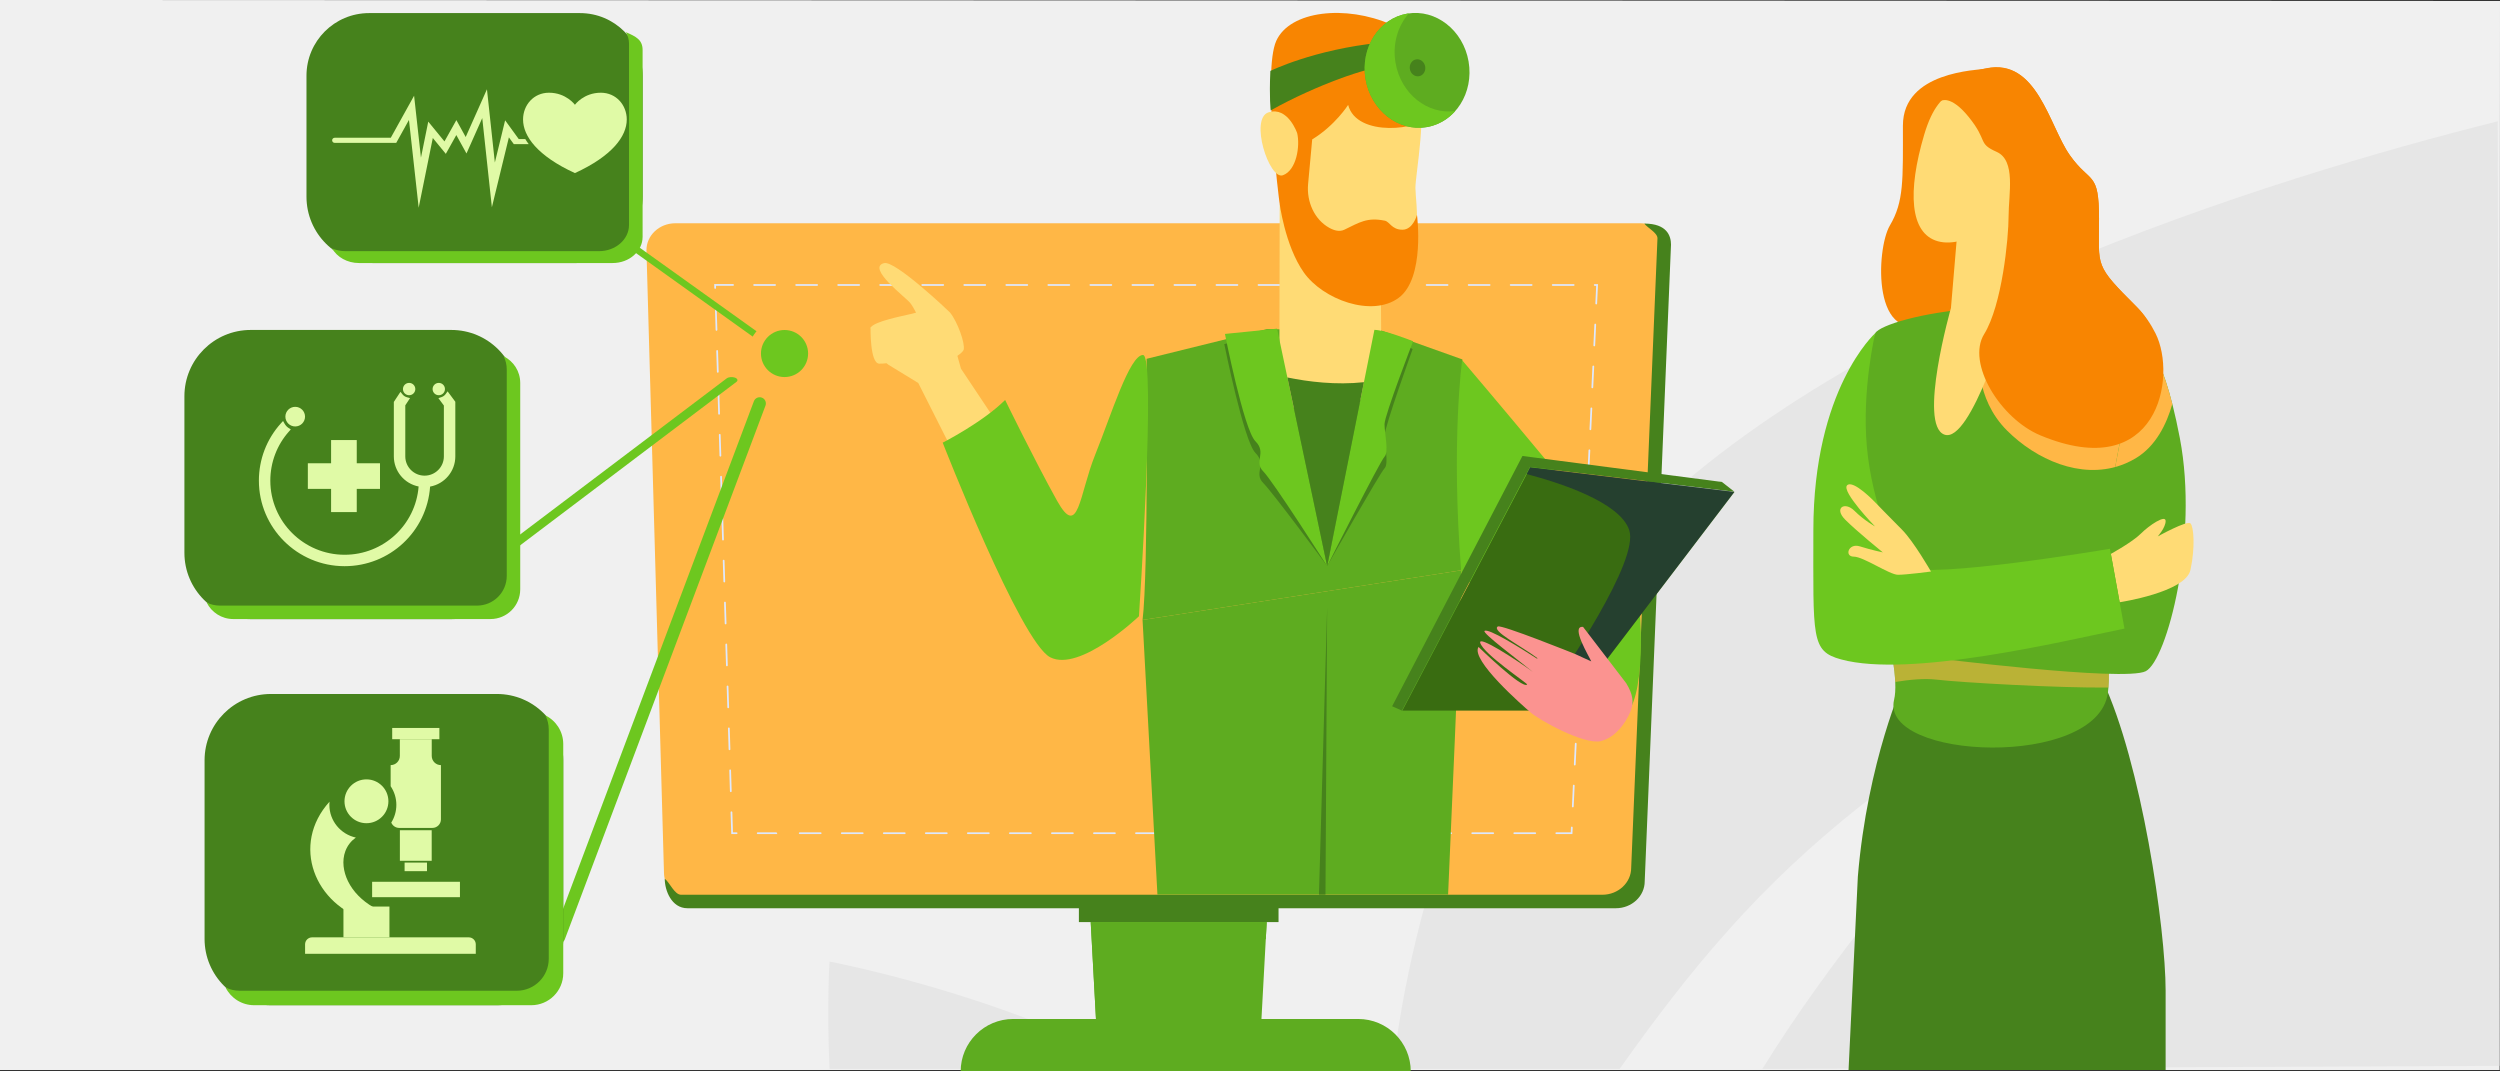 <?xml version="1.0" encoding="utf-8"?>
<!-- Generator: Adobe Illustrator 25.0.0, SVG Export Plug-In . SVG Version: 6.00 Build 0)  -->
<svg version="1.1" xmlns="http://www.w3.org/2000/svg" xmlns:xlink="http://www.w3.org/1999/xlink" x="0px" y="0px" width="350px"
	 height="150px" viewBox="0 0 350 150" enable-background="new 0 0 350 150" xml:space="preserve">
<rect x="0" y="0" width="350" height="150" fill="#333333" stroke="none"/>
<g id="Layer_3">
	<path fill="#B8EBC2" d="M96.245,126.156l129.039-0.477c2.015-0.007,3.668-1.594,3.753-3.603l3.781-87.816
		c0.065-1.51-1.137-2.772-2.65-2.784L92.307,33.064L96.245,126.156z"/>
</g>
<g id="Layer_2">
	<polygon fill="#F0F0F0" points="0,0 0,149.803 349.943,149.803 350,0.144 	"/>
	<g id="Shape_1_1_" enable-background="new    ">
		<g id="Shape_1">
			<g>
				<path fill="#E6E6E6" d="M116.134,149.653h42.964c-18.584-10.425-42.964-15.036-42.964-15.036S115.734,140.832,116.134,149.653z
					 M349.687,16.979c-31.669,7.918-93.473,26.922-123.248,59.599c-20.282,22.252-28.574,49.618-31.472,73.075h31.773
					c4.695-6.615,9.691-13.232,14.987-19.146c23.981-27.165,53.552-38.492,53.552-38.492s-29.173,26.463-48.556,57.638
					l103.198-0.432"/>
			</g>
		</g>
	</g>
	<g>
		<g>
			<path fill="#FFB746" d="M224.968,125.934H97.002c-2.234,0-4.046-1.687-4.046-3.768l-2.453-87.141
				c0-2.081,1.811-3.768,4.046-3.768h135.101c2.234,0,3.045,1.687,3.045,3.768l-3.68,87.141
				C229.014,124.248,227.203,125.934,224.968,125.934z"/>
		</g>
		<g>
			<path fill="#46821C" d="M230.205,31.3c0.43,0.598,1.841,1.285,1.841,2.058l-3.68,88.14c0,2.081-1.811,3.768-4.045,3.768H95.354
				c-0.932,0-1.606-1.75-2.29-2.243c0,1.613,0.931,4.131,3.182,4.131h129.967c2.234,0,4.046-1.687,4.046-3.768l3.68-89.139
				C233.938,33.035,233.387,31.3,230.205,31.3z"/>
		</g>
		<g>
			<g>
				<path fill="#DDE8FE" d="M220.136,116.77h-2.258c-0.068,0-0.123-0.055-0.123-0.122c0-0.068,0.055-0.122,0.123-0.122h2.024
					l0.032-0.683c0.003-0.068,0.062-0.126,0.128-0.116c0.068,0.003,0.12,0.06,0.117,0.128L220.136,116.77z M214.936,116.77h-2.942
					c-0.068,0-0.123-0.055-0.123-0.122c0-0.068,0.055-0.122,0.123-0.122h2.942c0.068,0,0.123,0.055,0.123,0.122
					C215.058,116.715,215.004,116.77,214.936,116.77z M209.051,116.77h-2.942c-0.068,0-0.123-0.055-0.123-0.122
					c0-0.068,0.055-0.122,0.123-0.122h2.942c0.068,0,0.123,0.055,0.123,0.122C209.174,116.715,209.119,116.77,209.051,116.77z
					 M203.167,116.77h-2.942c-0.068,0-0.123-0.055-0.123-0.122c0-0.068,0.055-0.122,0.123-0.122h2.942
					c0.068,0,0.123,0.055,0.123,0.122C203.29,116.715,203.235,116.77,203.167,116.77z M197.283,116.77h-2.942
					c-0.068,0-0.123-0.055-0.123-0.122c0-0.068,0.055-0.122,0.123-0.122h2.942c0.068,0,0.123,0.055,0.123,0.122
					C197.405,116.715,197.35,116.77,197.283,116.77z M191.398,116.77h-2.942c-0.068,0-0.123-0.055-0.123-0.122
					c0-0.068,0.055-0.122,0.123-0.122h2.942c0.068,0,0.123,0.055,0.123,0.122C191.521,116.715,191.466,116.77,191.398,116.77z
					 M185.514,116.77h-2.942c-0.068,0-0.123-0.055-0.123-0.122c0-0.068,0.055-0.122,0.123-0.122h2.942
					c0.068,0,0.123,0.055,0.123,0.122C185.636,116.715,185.581,116.77,185.514,116.77z M179.629,116.77h-2.942
					c-0.068,0-0.123-0.055-0.123-0.122c0-0.068,0.055-0.122,0.123-0.122h2.942c0.068,0,0.123,0.055,0.123,0.122
					C179.752,116.715,179.697,116.77,179.629,116.77z M173.745,116.77h-2.942c-0.068,0-0.123-0.055-0.123-0.122
					c0-0.068,0.055-0.122,0.123-0.122h2.942c0.068,0,0.123,0.055,0.123,0.122C173.867,116.715,173.813,116.77,173.745,116.77z
					 M167.86,116.77h-2.942c-0.068,0-0.123-0.055-0.123-0.122c0-0.068,0.055-0.122,0.123-0.122h2.942
					c0.068,0,0.123,0.055,0.123,0.122C167.983,116.715,167.928,116.77,167.86,116.77z M161.976,116.77h-2.942
					c-0.068,0-0.123-0.055-0.123-0.122c0-0.068,0.055-0.122,0.123-0.122h2.942c0.068,0,0.123,0.055,0.123,0.122
					C162.099,116.715,162.044,116.77,161.976,116.77z M156.092,116.77h-2.942c-0.068,0-0.123-0.055-0.123-0.122
					c0-0.068,0.055-0.122,0.123-0.122h2.942c0.068,0,0.123,0.055,0.123,0.122C156.214,116.715,156.159,116.77,156.092,116.77z
					 M150.207,116.77h-2.942c-0.068,0-0.123-0.055-0.123-0.122c0-0.068,0.055-0.122,0.123-0.122h2.942
					c0.068,0,0.123,0.055,0.123,0.122C150.33,116.715,150.275,116.77,150.207,116.77z M144.323,116.77h-2.942
					c-0.068,0-0.123-0.055-0.123-0.122c0-0.068,0.055-0.122,0.123-0.122h2.942c0.068,0,0.123,0.055,0.123,0.122
					C144.445,116.715,144.391,116.77,144.323,116.77z M138.438,116.77h-2.942c-0.068,0-0.123-0.055-0.123-0.122
					c0-0.068,0.055-0.122,0.123-0.122h2.942c0.068,0,0.123,0.055,0.123,0.122C138.561,116.715,138.506,116.77,138.438,116.77z
					 M132.554,116.77h-2.942c-0.068,0-0.123-0.055-0.123-0.122c0-0.068,0.055-0.122,0.123-0.122h2.942
					c0.068,0,0.123,0.055,0.123,0.122C132.676,116.715,132.622,116.77,132.554,116.77z M126.669,116.77h-2.942
					c-0.068,0-0.123-0.055-0.123-0.122c0-0.068,0.055-0.122,0.123-0.122h2.942c0.068,0,0.123,0.055,0.123,0.122
					C126.792,116.715,126.737,116.77,126.669,116.77z M120.785,116.77h-2.942c-0.068,0-0.123-0.055-0.123-0.122
					c0-0.068,0.055-0.122,0.123-0.122h2.942c0.068,0,0.123,0.055,0.123,0.122C120.908,116.715,120.853,116.77,120.785,116.77z
					 M114.901,116.77h-2.942c-0.068,0-0.123-0.055-0.123-0.122c0-0.068,0.055-0.122,0.123-0.122h2.942
					c0.068,0,0.123,0.055,0.123,0.122C115.023,116.715,114.968,116.77,114.901,116.77z M109.016,116.77h-2.942
					c-0.068,0-0.123-0.055-0.123-0.122c0-0.068,0.055-0.122,0.123-0.122h2.942c0.068,0,0.123,0.055,0.123,0.122
					C109.139,116.715,109.084,116.77,109.016,116.77z M103.132,116.77h-0.755l-0.095-3.054c-0.002-0.068,0.051-0.124,0.119-0.126
					c0.07,0.003,0.124,0.051,0.126,0.118l0.087,2.817h0.517c0.068,0,0.123,0.055,0.123,0.122
					C103.254,116.715,103.199,116.77,103.132,116.77z M220.193,113.037c-0.002,0-0.004,0-0.006,0
					c-0.067-0.003-0.12-0.06-0.117-0.128l0.137-2.934c0.003-0.067,0.066-0.126,0.128-0.116c0.067,0.003,0.12,0.06,0.116,0.128
					l-0.137,2.934C220.312,112.986,220.258,113.037,220.193,113.037z M102.313,110.899c-0.066,0-0.12-0.052-0.123-0.119
					l-0.091-2.936c-0.002-0.068,0.051-0.124,0.119-0.126c0.07,0.002,0.124,0.051,0.126,0.119l0.091,2.936
					c0.002,0.068-0.051,0.124-0.119,0.126C102.316,110.899,102.314,110.899,102.313,110.899z M220.466,107.169
					c-0.002,0-0.004,0-0.006,0c-0.067-0.003-0.12-0.06-0.116-0.128l0.137-2.934c0.003-0.068,0.06-0.123,0.128-0.117
					c0.067,0.003,0.12,0.06,0.116,0.128l-0.137,2.934C220.585,107.118,220.531,107.169,220.466,107.169z M102.131,105.027
					c-0.066,0-0.12-0.052-0.123-0.118l-0.091-2.936c-0.002-0.068,0.051-0.124,0.119-0.126c0.068,0,0.124,0.051,0.126,0.119
					l0.091,2.936c0.002,0.068-0.051,0.124-0.119,0.126C102.133,105.027,102.132,105.027,102.131,105.027z M220.739,101.301
					c-0.002,0-0.004,0-0.006,0c-0.068-0.003-0.12-0.06-0.117-0.128l0.137-2.934c0.003-0.067,0.063-0.124,0.128-0.116
					c0.067,0.003,0.12,0.06,0.117,0.128l-0.137,2.934C220.859,101.25,220.804,101.301,220.739,101.301z M101.948,99.156
					c-0.066,0-0.12-0.052-0.122-0.118l-0.091-2.936c-0.002-0.068,0.051-0.124,0.119-0.126c0.068,0.004,0.124,0.051,0.126,0.118
					l0.091,2.936c0.002,0.068-0.051,0.124-0.119,0.126C101.951,99.156,101.95,99.156,101.948,99.156z M221.013,95.433
					c-0.002,0-0.004,0-0.006,0c-0.068-0.003-0.12-0.06-0.117-0.128l0.137-2.934c0.003-0.067,0.058-0.124,0.128-0.116
					c0.068,0.003,0.12,0.06,0.117,0.128l-0.137,2.934C221.132,95.382,221.078,95.433,221.013,95.433z M101.766,93.284
					c-0.066,0-0.12-0.052-0.122-0.119l-0.091-2.936c-0.002-0.068,0.051-0.124,0.119-0.126c0.073-0.004,0.124,0.051,0.126,0.118
					l0.091,2.936c0.002,0.068-0.051,0.124-0.119,0.126C101.769,93.284,101.767,93.284,101.766,93.284z M221.286,89.565
					c-0.002,0-0.004,0-0.006,0c-0.067-0.003-0.12-0.06-0.117-0.128l0.137-2.934c0.003-0.068,0.062-0.125,0.128-0.117
					c0.067,0.003,0.12,0.06,0.116,0.128l-0.137,2.934C221.405,89.514,221.351,89.565,221.286,89.565z M101.584,87.413
					c-0.066,0-0.12-0.052-0.123-0.119l-0.091-2.936c-0.002-0.068,0.051-0.124,0.119-0.126c0.072-0.001,0.124,0.051,0.126,0.119
					l0.091,2.936c0.002,0.068-0.051,0.124-0.119,0.126C101.586,87.413,101.585,87.413,101.584,87.413z M221.559,83.697
					c-0.002,0-0.004,0-0.006,0c-0.067-0.003-0.12-0.06-0.116-0.128l0.137-2.934c0.003-0.067,0.065-0.126,0.128-0.116
					c0.067,0.003,0.12,0.06,0.116,0.128l-0.137,2.934C221.679,83.646,221.624,83.697,221.559,83.697z M101.401,81.541
					c-0.066,0-0.12-0.052-0.122-0.118l-0.091-2.936c-0.002-0.068,0.051-0.124,0.119-0.126c0.075-0.001,0.124,0.051,0.126,0.118
					l0.091,2.936c0.002,0.068-0.051,0.124-0.119,0.126C101.404,81.541,101.403,81.541,101.401,81.541z M221.832,77.829
					c-0.002,0-0.004,0-0.006,0c-0.068-0.003-0.12-0.06-0.117-0.128l0.137-2.934c0.003-0.067,0.06-0.122,0.128-0.117
					c0.067,0.003,0.12,0.06,0.117,0.128l-0.137,2.934C221.952,77.778,221.898,77.829,221.832,77.829z M101.219,75.67
					c-0.066,0-0.12-0.052-0.122-0.118l-0.091-2.936c-0.002-0.068,0.051-0.124,0.119-0.126c0.07,0,0.124,0.051,0.126,0.119
					l0.091,2.936c0.002,0.068-0.051,0.124-0.119,0.126C101.222,75.67,101.22,75.67,101.219,75.67z M222.106,71.962
					c-0.002,0-0.004,0-0.006,0c-0.068-0.003-0.12-0.06-0.117-0.128l0.137-2.934c0.003-0.068,0.07-0.119,0.128-0.116
					c0.068,0.003,0.12,0.06,0.117,0.128l-0.137,2.934C222.225,71.91,222.171,71.962,222.106,71.962z M101.037,69.799
					c-0.066,0-0.12-0.052-0.122-0.119l-0.091-2.936c-0.002-0.068,0.051-0.124,0.119-0.126c0.069-0.007,0.124,0.051,0.126,0.118
					l0.091,2.936c0.002,0.068-0.051,0.124-0.119,0.126C101.039,69.799,101.038,69.799,101.037,69.799z M222.379,66.093
					c-0.002,0-0.004,0-0.006,0c-0.067-0.003-0.12-0.061-0.117-0.128l0.137-2.934c0.003-0.068,0.058-0.12,0.128-0.117
					c0.067,0.003,0.12,0.06,0.116,0.128l-0.137,2.934C222.499,66.042,222.444,66.093,222.379,66.093z M100.854,63.927
					c-0.066,0-0.12-0.052-0.122-0.119l-0.091-2.936c-0.002-0.068,0.051-0.124,0.119-0.126c0.068,0.001,0.124,0.051,0.126,0.119
					l0.091,2.936c0.002,0.068-0.051,0.124-0.119,0.126C100.857,63.927,100.856,63.927,100.854,63.927z M222.653,60.226
					c-0.002,0-0.004,0-0.006,0c-0.067-0.003-0.12-0.06-0.116-0.128l0.137-2.934c0.003-0.067,0.061-0.12,0.128-0.117
					c0.067,0.003,0.12,0.061,0.117,0.128l-0.137,2.934C222.772,60.174,222.718,60.226,222.653,60.226z M100.672,58.056
					c-0.066,0-0.12-0.052-0.122-0.119l-0.091-2.936c-0.002-0.068,0.051-0.124,0.119-0.126c0.066-0.001,0.124,0.051,0.126,0.118
					l0.091,2.936c0.002,0.068-0.051,0.124-0.119,0.126C100.675,58.056,100.673,58.056,100.672,58.056z M222.926,54.358
					c-0.002,0-0.004,0-0.006,0c-0.068-0.003-0.12-0.061-0.117-0.128l0.137-2.934c0.003-0.068,0.064-0.121,0.128-0.117
					c0.067,0.003,0.12,0.06,0.117,0.128l-0.137,2.934C223.045,54.306,222.991,54.358,222.926,54.358z M100.49,52.184
					c-0.066,0-0.12-0.052-0.122-0.119l-0.091-2.936c-0.002-0.068,0.051-0.124,0.119-0.126c0.074-0.003,0.124,0.051,0.127,0.119
					l0.091,2.936c0.002,0.068-0.051,0.124-0.119,0.126C100.492,52.184,100.491,52.184,100.49,52.184z M223.199,48.49
					c-0.002,0-0.004,0-0.006,0c-0.068-0.003-0.12-0.061-0.117-0.128l0.137-2.934c0.003-0.067,0.059-0.122,0.128-0.116
					c0.068,0.003,0.12,0.06,0.117,0.128l-0.137,2.934C223.319,48.439,223.264,48.49,223.199,48.49z M100.307,46.313
					c-0.066,0-0.12-0.052-0.122-0.119l-0.091-2.936c-0.002-0.068,0.051-0.124,0.119-0.126c0.066-0.006,0.124,0.051,0.126,0.118
					l0.091,2.936c0.002,0.068-0.051,0.124-0.119,0.126C100.31,46.313,100.309,46.313,100.307,46.313z M223.473,42.622
					c-0.002,0-0.004,0-0.006,0c-0.067-0.003-0.12-0.061-0.117-0.128l0.115-2.475h-0.204c-0.068,0-0.123-0.055-0.123-0.122
					c0-0.068,0.055-0.122,0.123-0.122h0.46l-0.127,2.731C223.592,42.571,223.538,42.622,223.473,42.622z M100.125,40.441
					c-0.066,0-0.12-0.052-0.122-0.119l-0.017-0.549h2.645c0.068,0,0.123,0.055,0.123,0.122c0,0.068-0.055,0.122-0.123,0.122h-2.392
					l0.009,0.296c0.002,0.068-0.051,0.124-0.119,0.126C100.128,40.441,100.126,40.441,100.125,40.441z M220.319,40.019h-2.942
					c-0.068,0-0.123-0.055-0.123-0.122c0-0.068,0.055-0.122,0.123-0.122h2.942c0.068,0,0.123,0.055,0.123,0.122
					C220.442,39.964,220.387,40.019,220.319,40.019z M214.435,40.019h-2.942c-0.068,0-0.123-0.055-0.123-0.122
					c0-0.068,0.055-0.122,0.123-0.122h2.942c0.068,0,0.123,0.055,0.123,0.122C214.558,39.964,214.503,40.019,214.435,40.019z
					 M208.551,40.019h-2.942c-0.068,0-0.123-0.055-0.123-0.122c0-0.068,0.055-0.122,0.123-0.122h2.942
					c0.068,0,0.123,0.055,0.123,0.122C208.673,39.964,208.618,40.019,208.551,40.019z M202.666,40.019h-2.942
					c-0.068,0-0.123-0.055-0.123-0.122c0-0.068,0.055-0.122,0.123-0.122h2.942c0.068,0,0.122,0.055,0.122,0.122
					C202.789,39.964,202.734,40.019,202.666,40.019z M196.782,40.019h-2.942c-0.068,0-0.123-0.055-0.123-0.122
					c0-0.068,0.055-0.122,0.123-0.122h2.942c0.068,0,0.123,0.055,0.123,0.122C196.904,39.964,196.849,40.019,196.782,40.019z
					 M190.897,40.019h-2.942c-0.068,0-0.123-0.055-0.123-0.122c0-0.068,0.055-0.122,0.123-0.122h2.942
					c0.068,0,0.122,0.055,0.122,0.122C191.02,39.964,190.965,40.019,190.897,40.019z M185.013,40.019h-2.942
					c-0.068,0-0.123-0.055-0.123-0.122c0-0.068,0.055-0.122,0.123-0.122h2.942c0.068,0,0.123,0.055,0.123,0.122
					C185.135,39.964,185.08,40.019,185.013,40.019z M179.128,40.019h-2.942c-0.068,0-0.122-0.055-0.122-0.122
					c0-0.068,0.055-0.122,0.122-0.122h2.942c0.068,0,0.122,0.055,0.122,0.122C179.251,39.964,179.196,40.019,179.128,40.019z
					 M173.244,40.019h-2.942c-0.068,0-0.123-0.055-0.123-0.122c0-0.068,0.055-0.122,0.123-0.122h2.942
					c0.068,0,0.123,0.055,0.123,0.122C173.367,39.964,173.312,40.019,173.244,40.019z M167.36,40.019h-2.942
					c-0.068,0-0.123-0.055-0.123-0.122c0-0.068,0.055-0.122,0.123-0.122h2.942c0.068,0,0.122,0.055,0.122,0.122
					C167.482,39.964,167.427,40.019,167.36,40.019z M161.475,40.019h-2.942c-0.068,0-0.123-0.055-0.123-0.122
					c0-0.068,0.055-0.122,0.123-0.122h2.942c0.068,0,0.123,0.055,0.123,0.122C161.598,39.964,161.543,40.019,161.475,40.019z
					 M155.591,40.019h-2.942c-0.068,0-0.123-0.055-0.123-0.122c0-0.068,0.055-0.122,0.123-0.122h2.942
					c0.068,0,0.123,0.055,0.123,0.122C155.713,39.964,155.658,40.019,155.591,40.019z M149.706,40.019h-2.942
					c-0.068,0-0.123-0.055-0.123-0.122c0-0.068,0.055-0.122,0.123-0.122h2.942c0.068,0,0.123,0.055,0.123,0.122
					C149.829,39.964,149.774,40.019,149.706,40.019z M143.822,40.019h-2.942c-0.068,0-0.123-0.055-0.123-0.122
					c0-0.068,0.055-0.122,0.123-0.122h2.942c0.068,0,0.123,0.055,0.123,0.122C143.945,39.964,143.89,40.019,143.822,40.019z
					 M137.938,40.019h-2.942c-0.068,0-0.123-0.055-0.123-0.122c0-0.068,0.055-0.122,0.123-0.122h2.942
					c0.068,0,0.123,0.055,0.123,0.122C138.06,39.964,138.005,40.019,137.938,40.019z M132.053,40.019h-2.942
					c-0.068,0-0.123-0.055-0.123-0.122c0-0.068,0.055-0.122,0.123-0.122h2.942c0.068,0,0.123,0.055,0.123,0.122
					C132.176,39.964,132.121,40.019,132.053,40.019z M126.169,40.019h-2.942c-0.068,0-0.123-0.055-0.123-0.122
					c0-0.068,0.055-0.122,0.123-0.122h2.942c0.068,0,0.123,0.055,0.123,0.122C126.291,39.964,126.236,40.019,126.169,40.019z
					 M120.284,40.019h-2.942c-0.068,0-0.123-0.055-0.123-0.122c0-0.068,0.055-0.122,0.123-0.122h2.942
					c0.068,0,0.123,0.055,0.123,0.122C120.407,39.964,120.352,40.019,120.284,40.019z M114.4,40.019h-2.942
					c-0.068,0-0.123-0.055-0.123-0.122c0-0.068,0.055-0.122,0.123-0.122h2.942c0.068,0,0.123,0.055,0.123,0.122
					C114.522,39.964,114.468,40.019,114.4,40.019z M108.515,40.019h-2.942c-0.068,0-0.123-0.055-0.123-0.122
					c0-0.068,0.055-0.122,0.123-0.122h2.942c0.068,0,0.123,0.055,0.123,0.122C108.638,39.964,108.583,40.019,108.515,40.019z"/>
			</g>
		</g>
		<g>
			<g>
				<line fill="#BED1F9" x1="152.699" y1="118.886" x2="152.699" y2="117.305"/>
				<line fill="#BED1F9" x1="192.951" y1="118.154" x2="192.917" y2="119.734"/>
			</g>
		</g>
		<g>
			<rect x="151.044" y="126.156" fill="#46821C" width="27.951" height="2.937"/>
		</g>
		<g>
			<polygon fill="#5EAC20" points="176.604,142.657 153.435,142.657 152.699,129.093 177.34,129.093 			"/>
		</g>
		<g>
			<path fill="#5EAC20" d="M177.34,129.093h-24.641l0.736,13.564h3.047c0.3-2.111,0.897-4.36,2.04-6.164
				c2.066-3.261,12.263-4.543,18.689-5.032L177.34,129.093z"/>
		</g>
		<g>
			<path fill="#5EAC20" d="M197.506,150h-63.012l0,0c0-4.055,3.293-7.343,7.356-7.343h48.301
				C194.213,142.657,197.506,145.945,197.506,150L197.506,150z"/>
		</g>
		<g>
			<path fill="#6DC71F" d="M70.986,77.403c-0.162,0-0.326-0.025-0.47-0.076c-0.376-0.136-0.471-0.405-0.211-0.601l31.429-23.751
				c0.26-0.196,0.776-0.246,1.152-0.11c0.377,0.136,0.471,0.404,0.211,0.601L71.668,77.216
				C71.507,77.338,71.248,77.403,70.986,77.403z"/>
			<path fill="#6DC71F" d="M78.591,132.01c-0.196,0.081-0.422,0.091-0.637,0.01c-0.448-0.168-0.676-0.667-0.507-1.114l28.097-74.732
				c0.168-0.448,0.668-0.674,1.117-0.506c0.448,0.168,0.675,0.667,0.507,1.115l-28.097,74.733
				C78.983,131.748,78.805,131.921,78.591,132.01z"/>
			<path fill="#6DC71F" d="M109.835,50.209c-0.093,0-0.187-0.028-0.268-0.086L86.248,33.437c-0.207-0.148-0.254-0.435-0.106-0.641
				c0.148-0.206,0.436-0.254,0.642-0.106l23.32,16.686c0.207,0.148,0.254,0.435,0.106,0.641
				C110.12,50.142,109.978,50.209,109.835,50.209z"/>
			<path fill="#FFB746" d="M122.273,103.455c-0.209,0-0.398-0.143-0.448-0.355l-12.438-53.246c-0.058-0.247,0.096-0.494,0.344-0.552
				c0.247-0.057,0.495,0.096,0.553,0.343l12.438,53.246c0.058,0.247-0.096,0.494-0.344,0.552
				C122.343,103.451,122.308,103.455,122.273,103.455z"/>
			<path fill="#FFB746" d="M115.014,49.749c0,2.855-2.318,5.169-5.178,5.169c-2.86,0-5.178-2.314-5.178-5.169
				c0-2.855,2.318-5.169,5.178-5.169C112.695,44.58,115.014,46.894,115.014,49.749z"/>
			<path fill="#6DC71F" d="M113.135,49.494c0,1.819-1.477,3.294-3.3,3.294c-1.823,0-3.3-1.475-3.3-3.294
				c0-1.819,1.477-3.294,3.3-3.294C111.658,46.2,113.135,47.675,113.135,49.494z"/>
			<path fill="#46821C" d="M63.188,86.677H35.102c-5.128,0-9.285-4.157-9.285-9.285V55.478c0-5.128,4.157-9.285,9.285-9.285h28.087
				c5.128,0,9.285,4.157,9.285,9.285v21.915C72.473,82.52,68.316,86.677,63.188,86.677z"/>
			<path fill="#6DC71F" d="M70.514,49.881c0.276,0.555,0.431,1.179,0.431,1.841V80.63c0,2.294-1.863,4.154-4.161,4.154H30.776
				c-0.662,0-1.288-0.155-1.844-0.43c0.68,1.37,2.095,2.313,3.73,2.313H68.67c2.298,0,4.161-1.86,4.161-4.154V53.605
				C72.831,51.972,71.886,50.56,70.514,49.881z"/>
			<path fill="#46821C" d="M69.57,140.73H37.923c-5.128,0-9.284-4.157-9.284-9.284v-25.004c0-5.128,4.157-9.285,9.285-9.285H69.57
				c5.128,0,9.285,4.157,9.285,9.285v25.004C78.855,136.574,74.698,140.73,69.57,140.73z"/>
			<path fill="#6DC71F" d="M76.361,100.159c0.297,0.597,0.464,1.27,0.464,1.981v32.093c0,2.469-2.005,4.471-4.479,4.471H33.56
				c-0.713,0-1.386-0.167-1.985-0.463c0.732,1.475,2.255,2.489,4.015,2.489h38.786c2.473,0,4.479-2.001,4.479-4.471v-32.093
				C78.855,102.409,77.839,100.889,76.361,100.159z"/>
			<path fill="#46821C" d="M52.192,36.826h28.489c5.128,0,9.284-4.157,9.284-9.284V10.599c0-4.841-3.925-8.766-8.766-8.766H51.673
				c-4.841,0-8.766,3.925-8.766,8.766v16.942C42.907,32.669,47.064,36.826,52.192,36.826z"/>
			<path fill="#E0FAA6" d="M42.705,58.33c0,0.759-0.616,1.374-1.376,1.374s-1.376-0.615-1.376-1.374
				c0-0.759,0.616-1.374,1.376-1.374S42.705,57.571,42.705,58.33z"/>
			<path fill="#6DC71F" d="M87.628,4.505c0.278,0.491,0.435,1.043,0.435,1.627v25.357c0,2.028-1.879,3.672-4.197,3.672H48.357
				c-0.668,0-1.299-0.137-1.86-0.38c0.686,1.212,2.113,2.045,3.762,2.045h35.509c2.318,0,4.197-1.644,4.197-3.672V7.002
				C89.965,5.558,89.013,5.105,87.628,4.505z"/>
			<path fill="#E0FAA6" d="M58.143,54.468c0,0.477-0.387,0.863-0.865,0.863c-0.477,0-0.865-0.386-0.865-0.863
				c0-0.477,0.387-0.863,0.865-0.863C57.756,53.605,58.143,53.992,58.143,54.468z"/>
			<path fill="#E0FAA6" d="M48.243,79.265c-6.616,0-11.999-5.373-11.999-11.978c0-2.975,1.094-5.822,3.079-8.016l0.302-0.334
				l0.222,0.391c0.133,0.235,0.323,0.437,0.549,0.585l0.315,0.207l-0.251,0.281c-1.686,1.891-2.615,4.337-2.615,6.886
				c0,5.723,4.664,10.379,10.397,10.379c5.445,0,9.942-4.175,10.365-9.558c-1.999-0.392-3.47-2.153-3.47-4.215v-7.625l0.929-1.414
				l0.28,0.352c0.158,0.199,0.38,0.345,0.625,0.41l0.435,0.117l-0.666,1.014v7.147c0,1.487,1.211,2.696,2.701,2.696
				c1.49,0,2.701-1.21,2.701-2.696v-7.122l-0.767-1.033l0.428-0.141c0.24-0.079,0.453-0.237,0.6-0.444l0.26-0.367l1.082,1.458v7.65
				c0,2.088-1.5,3.859-3.531,4.226C59.782,74.391,54.574,79.265,48.243,79.265z"/>
			<path fill="#E0FAA6" d="M62.294,54.468c0,0.477-0.387,0.863-0.865,0.863c-0.477,0-0.865-0.386-0.865-0.863
				c0-0.477,0.387-0.863,0.865-0.863C61.907,53.605,62.294,53.992,62.294,54.468z"/>
			<polygon fill="#E0FAA6" points="53.199,64.857 49.945,64.857 49.945,61.608 46.353,61.608 46.353,64.857 43.098,64.857 
				43.098,68.443 46.353,68.443 46.353,71.692 49.945,71.692 49.945,68.443 53.199,68.443 			"/>
			<g>
				<path fill="#E0FAA6" d="M73.539,19.465h-0.918l-1.903-2.62l-1.438,5.912l-1.107-10.258l-2.976,6.684l-1.305-2.369l-1.666,2.985
					l-2.27-2.771l-1.023,5.045L57.973,13.4l-3.265,5.887h-7.853c-0.197,0-0.357,0.16-0.357,0.357l0,0
					c0,0.197,0.16,0.357,0.357,0.357h8.618l1.781-3.211l1.36,12.289l1.978-9.762l1.822,2.224l1.47-2.634l1.423,2.581l2.207-4.957
					l1.348,12.487l2.381-9.787l0.689,0.948h2.086C73.835,19.935,73.676,19.697,73.539,19.465z"/>
			</g>
			<g>
				<path fill="#E0FAA6" d="M80.488,14.669c0,0,1.219-1.688,3.629-1.688c2.149,0,3.629,1.733,3.629,3.75
					c0,2.336-2.019,5.099-7.259,7.501c-5.24-2.402-7.259-5.165-7.259-7.501c0-2.018,1.481-3.75,3.629-3.75
					C79.268,12.981,80.488,14.669,80.488,14.669z"/>
			</g>
			<path fill="#E0FAA6" d="M48.229,112.181c0,1.695,1.376,3.068,3.074,3.068c1.698,0,3.074-1.374,3.074-3.068
				c0-1.695-1.376-3.069-3.074-3.069C49.605,109.112,48.229,110.486,48.229,112.181z"/>
			
				<rect x="55.984" y="116.233" transform="matrix(-1 -1.224647e-16 1.224647e-16 -1 116.421 236.744)" fill="#E0FAA6" width="4.453" height="4.278"/>
			
				<rect x="56.642" y="120.76" transform="matrix(-1 -1.224647e-16 1.224647e-16 -1 116.421 242.723)" fill="#E0FAA6" width="3.136" height="1.202"/>
			<path fill="#E0FAA6" d="M55.49,112.682c0-0.967-0.295-1.866-0.8-2.613v-2.952c0.711,0,1.288-0.575,1.288-1.285v-2.343h4.466
				v2.343c0,0.71,0.576,1.285,1.288,1.285v7.594c0,0.662-0.538,1.199-1.201,1.199h-4.638c-0.504,0-0.936-0.311-1.114-0.75
				C55.229,114.441,55.49,113.591,55.49,112.682z"/>
			
				<rect x="54.908" y="101.913" transform="matrix(-1 -1.224647e-16 1.224647e-16 -1 116.421 205.402)" fill="#E0FAA6" width="6.605" height="1.575"/>
			<path fill="#E0FAA6" d="M46.133,112.235c-0.014,0.147-0.021,0.296-0.021,0.446c0,2.244,1.59,4.124,3.706,4.577
				c-0.655,0.466-1.165,1.098-1.464,1.89c-0.517,1.37-0.271,2.912,0.356,4.203c0.749,1.543,2.036,2.773,3.507,3.63l-0.555,1.954
				C43.968,126.754,40.7,118.236,46.133,112.235z"/>
			
				<rect x="48.083" y="126.918" transform="matrix(-1 -1.224647e-16 1.224647e-16 -1 102.605 258.148)" fill="#E0FAA6" width="6.439" height="4.312"/>
			<path fill="#E0FAA6" d="M42.711,133.531h23.898v-1.321c0-0.542-0.439-0.981-0.981-0.981H43.692c-0.542,0-0.981,0.439-0.981,0.98
				V133.531z"/>
			
				<rect x="52.099" y="123.448" transform="matrix(-1 -1.224647e-16 1.224647e-16 -1 116.492 249.053)" fill="#E0FAA6" width="12.295" height="2.156"/>
			<g>
				<path fill="#FFB746" d="M110.154,118.033c-0.181-0.319-0.283-0.679-0.283-1.06V98.442c0-1.321,1.224-2.392,2.734-2.392h25.19
					c0.435,0,0.846,0.089,1.212,0.248c-0.447-0.789-1.376-1.332-2.451-1.332h-25.19c-1.51,0-2.734,1.071-2.734,2.392v18.531
					C108.631,116.829,109.252,117.643,110.154,118.033z"/>
			</g>
		</g>
		<g>
			<g>
				<path fill="#F88501" d="M278.062,9.601c-1.162,0.243-11.654,0.361-11.654,7.979c0,7.618,0.152,10.646-1.82,13.978
					c-1.972,3.331-2.521,17.421,5.75,13.416c2.213-1.072,0.686,6.875,0.686,6.875s14.194,6.36,18.138,4.694
					c3.944-1.666,10.011,2.12,10.011,2.12s6.034-9.64,0-15.663c-6.034-6.024-5.309-5.536-5.309-12.35s-1.213-4.846-4.096-8.934
					C286.886,17.626,285.189,8.108,278.062,9.601z"/>
			</g>
			<g>
				<path fill="#46821C" d="M303.188,149.803c0-11.53,0-6.105,0-11.076c0-8.801-3.391-31.937-8.817-43.447
					c-5.426-11.51-27.806,0-27.806,0s-5.109,11.194-6.466,27.442l-1.301,27.081C275.858,149.803,287.726,149.803,303.188,149.803z"
					/>
			</g>
			<g>
				<path fill="#5EAC20" d="M262.527,46.65c-0.533,0.946-3.768,8.942-2.926,17.434c1.258,12.687,6.793,28.8,5.574,33.87
					c-2.035,8.463,28.504,9.734,29.93-0.962c0.507-3.805-0.483-13.323,0.414-21.935c1.425-13.676,4.683-27.139,4.079-27.508
					C286.229,39.363,263.782,44.422,262.527,46.65z"/>
			</g>
			<g>
				<path fill="#FFB746" d="M277.107,49.608c0,0-0.733,6.065,3.886,10.676c4.082,4.075,10.268,6.798,15.828,4.888
					c1.494-9.634,3.23-17.345,2.776-17.623c-3.79-2.321-8.31-3.577-12.869-4.135l-10.372,0.671L277.107,49.608z"/>
			</g>
			<g opacity="0.57">
				<g>
					<path fill="#FFB746" d="M264.227,88.102c0.592,2.89,1.02,5.427,1.106,7.373c2-0.326,4.098-0.524,5.718-0.332
						c3.482,0.412,17.134,1.186,24.129,1.114c0.127-1.659,0.075-4.055,0.017-6.847l-26.93-3.987L264.227,88.102z"/>
				</g>
			</g>
			<g>
				<path fill="#5EAC20" d="M299.598,47.549c0,0,2.912-0.169,5.582,13.795c2.67,13.964-1.796,31.101-4.777,32.625
					c-2.98,1.523-30.066-1.904-30.066-1.904l0.89-9.775c0,0,20.883-1.118,23.172-3.404c0.562-0.561-0.029-3.271,0.454-6.236
					C296.337,63.547,299.598,47.549,299.598,47.549z"/>
			</g>
			<g>
				<path fill="#FFB746" d="M304.127,56.557c-2.329-9.135-4.529-9.008-4.529-9.008s-1.908,9.361-3.468,17.836
					c0.969-0.265,1.923-0.664,2.847-1.214C301.82,62.479,303.327,59.374,304.127,56.557z"/>
			</g>
			<g>
				<path fill="#FFDB75" d="M295.519,77.545c0,0,3.007-1.646,4.194-2.831c1.186-1.185,3.476-2.708,3.476-1.777
					c0,0.931-1.102,2.16-1.102,2.16s4.112-2.287,4.578-1.822c0.466,0.466,0.678,3.385,0,6.516c-0.678,3.131-9.912,4.522-9.912,4.522
					L295.519,77.545z"/>
			</g>
			<g>
				<path fill="#6DC71F" d="M257.748,92.317c9.625,2.626,31.028-2.539,39.675-4.316l-2.035-11.171c0,0-25.373,4.309-28.458,2.532
					c-1.525-0.879-4.848-8.882-5.564-16.751c-0.732-8.05,1.16-15.961,1.16-15.961s-8.656,7.775-8.656,27.578
					C253.87,89.339,253.514,91.162,257.748,92.317z"/>
			</g>
			<g>
				<path fill="#FFDB75" d="M262.496,70.298c0,0,2.112,2.187,3.765,3.837c1.653,1.65,4.076,5.88,4.076,5.88s-3.433,0.454-4.62,0.454
					c-1.187,0-4.832-2.539-6.189-2.539c-1.356,0-0.763-1.947,0.848-1.439c1.611,0.508,3.221,0.846,3.221,0.846
					s-3.603-2.919-5.256-4.57c-1.653-1.65-0.081-2.612,1.272-1.262c1.353,1.35,2.882,2.192,2.882,2.192s-4.748-4.908-3.9-5.755
					C259.444,67.098,262.496,70.298,262.496,70.298z"/>
			</g>
			<g>
				<path fill="#FFDB75" d="M274.296,29.335l-1.163,13.785c0,0-4.651,16.363-0.916,17.726c3.734,1.363,9.115-17.096,9.115-17.096
					V26.106L274.296,29.335z"/>
			</g>
			<g>
				<path fill="#FFDB75" d="M275.578,13.214c0,0-3.844-2.301-6.194,5.65c-2.351,7.95-2.025,13.821,1.917,14.913
					c3.941,1.092,10.079-3.073,12.7-8.244C286.621,20.361,278.897,12.751,275.578,13.214z"/>
			</g>
			<g>
				<path fill="#F88501" d="M301.782,46.693c-0.676-1.352-1.53-2.617-2.61-3.695c-6.034-6.024-5.309-5.536-5.309-12.35
					c0-6.814-1.213-4.845-4.096-8.934c-2.882-4.088-4.578-13.642-11.706-12.152c-0.092,0.019-7.814,1.617-6.309,4.556
					c0,0,1.324-0.869,3.844,2.232c2.791,3.435,1.202,3.698,3.932,4.91c2.73,1.211,1.674,5.905,1.674,9.01
					c0,3.104-0.916,12.456-3.419,16.505c-2.503,4.049,2.245,11.835,7.87,14.177C302.109,67.802,304.825,52.778,301.782,46.693z"/>
			</g>
		</g>
	</g>
	<path fill="#5EAC20" d="M204.601,79.836c0-3.218,0.131-29.518,0.131-29.518l-11.332-4.04l-16.049-0.201l-16.827,4.156
		c0,0,0.255,29.991-0.565,36.561"/>
	<path fill="#5EAC20" d="M159.959,86.794l2.082,38.451h40.693c0,0,1.867-42.191,1.867-45.409"/>
	<path fill="#BED1F9" d="M202.701,125.391"/>
	<path fill="#BED1F9" d="M161.99,125.391"/>
	<g>
		<path fill="#FFDB75" d="M134.536,51.615l-2.346-8.385l-10.312,2.64c0,0,1.47,4.567,2.497,5.194c0.756,0.461,3.03,1.851,4.18,2.553
			l0,0l9.218,18.255l5.634-6.948L134.536,51.615z"/>
	</g>
	<g>
		<path fill="#FFDB75" d="M179.156,28.573c0,0-0.044,18.957-0.044,23.402s5.488,9.811,8.343,8.737
			c2.854-1.073,5.909-14.324,5.909-14.324l-0.057-7.443L179.156,28.573z"/>
	</g>
	<g>
		<path fill="#FFDB75" d="M193.306,45.944v-6.999l-6.813-4.491c-0.13-0.06-0.26-0.126-0.39-0.204
			c-0.269-0.161-0.522-0.347-0.758-0.553l-5.992-3.95c0,0-0.003,0.185-0.007,0.519c0.005,0.035,0.007,0.054,0.007,0.054
			s0.5,6.57,3.177,10.66C184.684,44.273,189.539,46.679,193.306,45.944z"/>
	</g>
	<g>
		<path fill="#FFDB75" d="M182.637,8.364c0,0-3.854,9.657-3.211,17.13c0.642,7.473,11.026,17.245,15.629,14.256
			c4.603-2.989,3.104-11.497,3.104-13.451s1.751-10.922,0.233-14.141C196.874,8.939,185.528,5.26,182.637,8.364z"/>
	</g>
	<g>
		<path fill="#F88501" d="M194.734,3.42c-6.316-2.759-14.13-1.954-16.057,2.299c-1.927,4.254,0.435,22.534,0.435,22.534
			s0.743,6.093,3.419,9.887c2.676,3.794,9.527,6.323,13.274,3.564c3.747-2.759,2.573-11.619,2.573-11.619s-0.539,2.076-2.038,2.076
			c-1.499,0-1.784-1.126-2.462-1.265c-2.468-0.503-3.533,0.23-5.674,1.265c-0.642,0.31-1.381,0.135-2.1-0.264
			c-2.076-1.15-3.2-3.639-2.97-6.135l0.575-6.247c3.211-1.954,5.031-4.829,5.031-4.829c1.177,4.599,10.21,3.553,11.561,1.38
			C201.651,13.894,201.049,6.18,194.734,3.42z"/>
	</g>
	<g>
		<path fill="#46821C" d="M193.306,5.966c-9.403,0.961-15.457,3.966-15.457,3.966c-0.172,3.897,0.051,5.524,0.051,5.524
			c6.396-3.589,13.94-6.146,15.406-5.964C194.016,7.339,193.306,5.966,193.306,5.966z"/>
	</g>
	<g>
		<path fill="#FFDB75" d="M181.603,18.635c0,0-1.285-3.756-3.996-2.913c-2.712,0.843,0.071,9.504,1.998,8.814
			C181.531,23.847,182.031,20.397,181.603,18.635z"/>
	</g>
	<g>
		<path fill="#5EAC20" d="M205.603,8.614c0.754,4.386-1.864,8.495-5.848,9.177c-3.984,0.683-7.824-2.32-8.579-6.706
			c-0.754-4.386,1.864-8.495,5.848-9.178C201.008,1.226,204.849,4.228,205.603,8.614z"/>
	</g>
	<g>
		<path fill="#6DC71F" d="M195.376,8.806c-0.454-2.64,0.314-5.178,1.865-6.931c-0.072,0.01-0.145,0.021-0.217,0.033
			c-3.984,0.683-6.602,4.792-5.848,9.178c0.754,4.386,4.595,7.388,8.579,6.706c1.586-0.272,2.956-1.087,3.982-2.247
			C199.832,16.084,196.116,13.112,195.376,8.806z"/>
	</g>
	<g>
		<path fill="#46821C" d="M199.525,9.309c0.112,0.651-0.277,1.261-0.868,1.363c-0.591,0.101-1.162-0.344-1.274-0.995
			c-0.112-0.651,0.277-1.261,0.868-1.363C198.843,8.212,199.413,8.658,199.525,9.309z"/>
	</g>
	<g>
		<path fill="#FFDB75" d="M132.998,43.748c-0.092-0.113-7.723-7.364-9.232-6.91c-2.511,0.653,3.07,4.811,3.674,5.59
			c0.302,0.389,0.572,0.879,0.805,1.343c-0.198,0.057-0.383,0.108-0.549,0.148c-1.437,0.345-5.272,1.06-5.818,1.95
			c0,0-0.103,5.014,1.216,5.042c1.32,0.028,2.654-0.454,4.071-0.312c0.708,0.071,1.436-0.276,1.987-0.641
			c0.089-0.059,0.172-0.118,0.25-0.176c-0.183,0.308-0.23,0.654-0.044,1.031c0.677,1.372,5.357-0.995,5.56-1.871
			C135.123,48.066,134.079,45.075,132.998,43.748z M131.927,48.282c-0.43,0.103-1.257,0.4-1.881,0.846
			c-0.181-0.473-1.076-2.885-0.929-3.847c0,0,0.001,0,0.001-0.001c0.652-0.688,2.075-0.708,2.771-0.41l0,0
			c0.093,0.085,0.16,0.196,0.194,0.339C132.304,46.122,132.776,48.078,131.927,48.282z"/>
	</g>
	<g>
		<path fill="#6DC71F" d="M131.978,61.972c0,0,10.883,27.899,15.048,30.045c4.165,2.146,12.428-5.741,12.428-5.741
			s2.446-36.577,0.565-36.577c-1.881,0-4.469,8.445-6.694,13.968c-2.263,5.619-2.305,11.881-5.346,6.421
			c-3.107-5.578-7.261-14.094-7.261-14.094C137.583,59.125,131.978,61.972,131.978,61.972z"/>
	</g>
	<g>
		<path fill="#6DC71F" d="M204.7,50.43c0,0-1.576,11.409-0.131,29.531c0.237,2.97,4.442,0.848,8.875,4.18
			c7.388,5.553,12.539,13.048,13.852,16.026c2.995-1.349,2.977-14.814,1.337-20.162C226.851,76.45,204.7,50.43,204.7,50.43z"/>
	</g>
	<g>
		<polygon fill="#396C11" points="242.815,68.885 214.234,65.435 196.331,99.486 219.511,99.486 		"/>
	</g>
	<g>
		<g>
			<path fill="#46821C" d="M178.22,46.266l-6.82,1.906c0,0,2.731,13.61,4.36,15.236c1.629,1.626-0.277,2.846,1.092,4.212
				c1.368,1.366,8.952,11.631,8.952,11.631L178.22,46.266z"/>
		</g>
		<g>
			<path fill="#46821C" d="M192.76,46.712l-6.956,32.54c0,0,7.396-13.048,8.029-13.68c0.632-0.632,0-3.301,0-4.554
				s3.934-12.14,3.934-12.14S194.174,46.712,192.76,46.712z"/>
		</g>
	</g>
	<g>
		<g>
			<path fill="#6DC71F" d="M178.79,46.01l-7.298,0.74c0,0,2.639,13.401,4.268,15.027c1.629,1.626-0.277,2.846,1.092,4.212
				c1.368,1.366,8.952,13.263,8.952,13.263L178.79,46.01z"/>
		</g>
		<g>
			<path fill="#6DC71F" d="M192.417,46.181l-6.614,33.071c0,0,7.396-14.68,8.029-15.312c0.632-0.632,0-3.301,0-4.554
				c0-1.252,4.002-11.612,4.002-11.612S193.832,46.181,192.417,46.181z"/>
		</g>
	</g>
	<g>
		<path fill="#46821C" d="M185.803,79.251l5.149-25.744c-3.926,0.427-7.82-0.067-10.72-0.661L185.803,79.251z"/>
	</g>
	<g opacity="0.44">
		<path fill="#0B0754" d="M219.478,99.486l23.337-30.644l-28.621-3.455l-0.511,0.972c4.475,1.169,13.132,3.911,14.417,7.879
			c1.373,4.238-8.619,19.097-12.947,25.248H219.478z"/>
	</g>
	<g>
		<polygon fill="#46821C" points="213.141,63.836 194.898,98.876 196.266,99.486 214.194,65.387 242.815,68.842 241.071,67.478 		
			"/>
	</g>
	<g>
		<path fill="#FB9390" d="M207.836,88.329c0.52-0.414,4.872,2.285,7.372,3.898c0.005-0.034,0.01-0.067,0.015-0.101
			c-2.352-1.742-6.471-3.821-5.528-4.419c0.483-0.307,10.819,3.851,10.821,3.852c1.088,0.492,1.138,0.539,2.261,1.034
			c-0.267-0.647-2.971-5.043-1.146-4.827l6.038,7.881c1.024,1.676,0.989,2.692,0.734,3.567c-0.313,1.076-1.827,3.961-4.294,4.541
			c-2.376,0.558-8.818-3.073-9.826-4.014c-1.083-0.931-8.469-7.375-7.289-9.171c0,0,6.157,6.001,6.811,5.256
			c0.038-0.172-6.088-4.233-6.568-5.819c-0.343-1.136,5.014,2.326,7.361,4.062C212.492,92.346,207.478,88.615,207.836,88.329z"/>
	</g>
	<g>
		<polygon fill="#46821C" points="184.654,125.245 185.803,84.964 185.567,125.245 		"/>
	</g>
</g>
<g id="Layer_4">
</g>
</svg>
